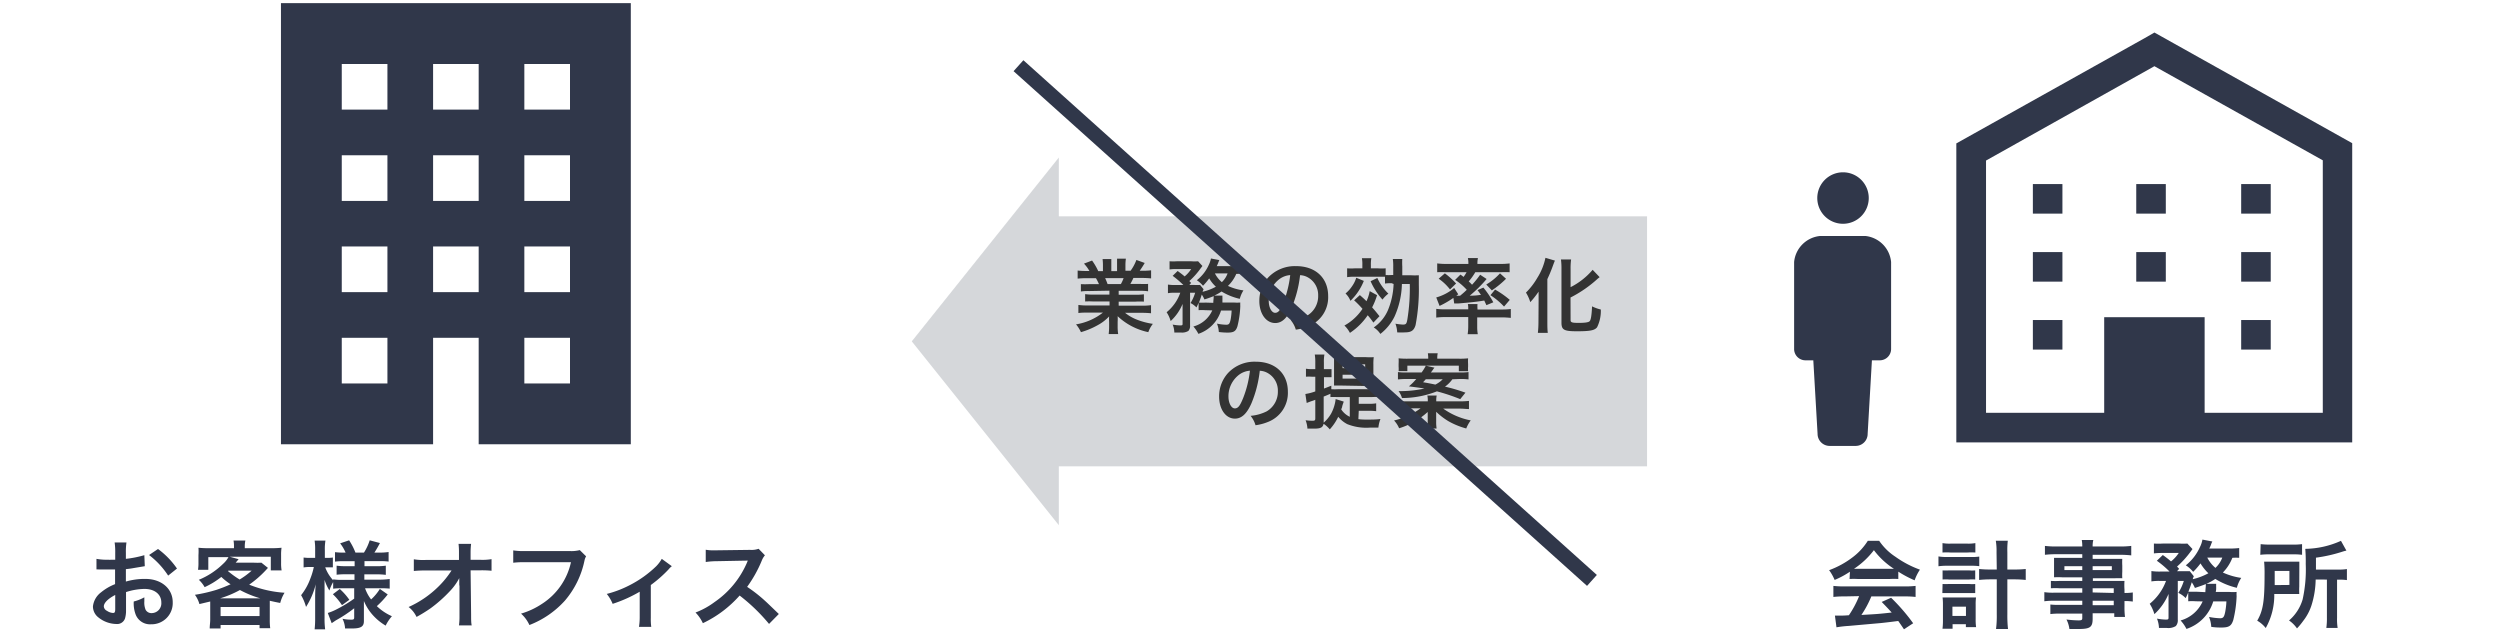 <svg id="レイヤー_1" data-name="レイヤー 1" xmlns="http://www.w3.org/2000/svg" width="119.94mm" height="30.34mm" viewBox="0 0 340 86"><defs><style>.cls-1,.cls-3{isolation:isolate;}.cls-2,.cls-3{fill:#30374a;}.cls-3{opacity:0.2;}.cls-4{fill:#333;}</style></defs><title>strengths_list02_img01</title><g id="illust"><g id="グループ_52" data-name="グループ 52"><g id="お客様オフィス" class="cls-1"><g class="cls-1"><path class="cls-2" d="M17.14,83A3.76,3.76,0,0,1,17,84.11a1.13,1.13,0,0,1-1.19.75,4,4,0,0,1-2.46-.92,1.89,1.89,0,0,1-.71-1.47,2.77,2.77,0,0,1,1.11-1.92,6.94,6.94,0,0,1,1.9-1.11v-2l-.53,0H13.72l-.33,0a1.59,1.59,0,0,0-.27,0V76a7.71,7.71,0,0,0,1.57.12,4,4,0,0,0,.46,0h.52v-.86a9.32,9.32,0,0,0-.08-1.49H17.2a8.43,8.43,0,0,0-.08,1.42V76a14.4,14.4,0,0,0,2.51-.5L19.69,77l-1.38.23c-.43.08-.69.12-1.19.17v1.69a9.09,9.09,0,0,1,2.66-.36c2.17,0,3.71,1.32,3.71,3.17a2.88,2.88,0,0,1-2.95,3,2.09,2.09,0,0,1-2.13-1.44,4.31,4.31,0,0,1-.22-1.66,5.77,5.77,0,0,0,1.44-.57c0,.24,0,.36,0,.57a2.52,2.52,0,0,0,.18,1.14.9.9,0,0,0,.82.44,1.33,1.33,0,0,0,1.31-1.44c0-1.12-.91-1.85-2.3-1.85a8.58,8.58,0,0,0-2.5.43Zm-1.47-2.09c-1,.52-1.55,1.09-1.55,1.56a.72.72,0,0,0,.43.6,1.6,1.6,0,0,0,.83.29c.22,0,.29-.12.29-.55Zm7.2-2.63a11.14,11.14,0,0,0-2.6-2.8l1.22-.82a11.13,11.13,0,0,1,2.58,2.66Z"/><path class="cls-2" d="M28.59,82.43c0-.26,0-.39,0-.63l-1.47.35a3.89,3.89,0,0,0-.61-1.26,21,21,0,0,0,2.91-.67,20.17,20.17,0,0,0,1.94-.76,9,9,0,0,1-1.26-1,10.8,10.8,0,0,1-2.27,1.39,4,4,0,0,0-.79-1,10.29,10.29,0,0,0,3.3-2.17,3.47,3.47,0,0,0,.73-.91H28.33v1.72h-1.4a5.85,5.85,0,0,0,.06-1v-1a6.88,6.88,0,0,0,0-1,12.78,12.78,0,0,0,1.48.06h3.35v-.18a4.35,4.35,0,0,0-.06-.86h1.61a3.82,3.82,0,0,0-.08.85v.19h3.48a13.12,13.12,0,0,0,1.52-.06,6.19,6.19,0,0,0-.06,1v1.08a5.28,5.28,0,0,0,.07,1H36.83V75.71H31.24l1.21.34-.4.47h2.44a9.48,9.48,0,0,0,1.06,0l.89.71-.35.38a14,14,0,0,1-2.2,1.9,15.43,15.43,0,0,0,4.81,1.1A5,5,0,0,0,38.11,82c-.63-.12-.81-.16-1.42-.3,0,.34,0,.37,0,.73v1.8a8.08,8.08,0,0,0,.06,1.2H35.3V85H30v.47H28.52c0-.42.07-.8.07-1.2Zm6.81-1.06a14.27,14.27,0,0,1-2.77-1.13,14,14,0,0,1-2.69,1.13ZM30,83.78H35.3V82.55H30Zm1-6.12a11.82,11.82,0,0,0,1.59,1.15,10.68,10.68,0,0,0,1.63-1.2H31.05Z"/><path class="cls-2" d="M46.5,80a8.34,8.34,0,0,0-1.19.06v-.9a5.28,5.28,0,0,0-.51,1.15,6.65,6.65,0,0,1-.66-1.45c0,.8,0,1.43,0,1.81V84a11.24,11.24,0,0,0,.08,1.59H42.79A13.91,13.91,0,0,0,42.86,84V81.26c0-1,.06-1.58.08-1.8a10.43,10.43,0,0,1-1.32,3.08,6.64,6.64,0,0,0-.67-1.6,8,8,0,0,0,1.24-2.21,9.65,9.65,0,0,0,.49-1.62h-.52a4.9,4.9,0,0,0-.87.06V75.82a6,6,0,0,0,.87.05h.7v-1a8.55,8.55,0,0,0-.07-1.35h1.47a7,7,0,0,0-.08,1.35v1h.35a4.76,4.76,0,0,0,.74-.05v1.33c-.25,0-.46,0-.75,0h-.29a5.15,5.15,0,0,0,1.08,1.76v-.12a8,8,0,0,0,1.32.07h1.58V78.1H47a9,9,0,0,0-1.22.06V76.93A9,9,0,0,0,47,77h1.23v-.68H46.79a8.12,8.12,0,0,0-1.23.06V75.09a8.69,8.69,0,0,0,1.23.06H47a5.81,5.81,0,0,0-.74-1.26l1.22-.41a8.56,8.56,0,0,1,.86,1.67h1.16a7.09,7.09,0,0,0,.78-1.67l1.39.37a14.93,14.93,0,0,1-.75,1.3h.63a8,8,0,0,0,1.3-.08v1.3a9.29,9.29,0,0,0-1.28-.06h-2V77h1.59a8.63,8.63,0,0,0,1.31-.07v1.25a8.46,8.46,0,0,0-1.31-.07H49.55v.72h2.1A10.31,10.31,0,0,0,53,78.74v1.31A11.6,11.6,0,0,0,51.65,80h-2a5.29,5.29,0,0,0,.82,1.52,6.54,6.54,0,0,0,1.19-1.43l1.07.75a12,12,0,0,1-1.48,1.59A6.92,6.92,0,0,0,53.3,83.8a5.94,5.94,0,0,0-.85,1.28,7.31,7.31,0,0,1-1.56-1.23,6.75,6.75,0,0,1-1.4-2.12c0,.59,0,.69,0,.94v1.8c0,.74-.41,1-1.62,1l-.94,0a3.36,3.36,0,0,0-.35-1.32,5.92,5.92,0,0,0,1.24.12c.27,0,.35-.07.35-.3V82.72a18.68,18.68,0,0,1-2.5,1.65l-.56.38-.53-1.39a7.21,7.21,0,0,0,1.07-.43,18.09,18.09,0,0,0,2.52-1.52V80Zm-.29.1a8.17,8.17,0,0,1,1.3,1.47l-1,.73a8.59,8.59,0,0,0-1.24-1.49Z"/><path class="cls-2" d="M62.46,79.56c0-.07,0-.73,0-.94a7.62,7.62,0,0,1-1.32,1.82,18.61,18.61,0,0,1-2.56,2.27,20.39,20.39,0,0,1-1.93,1.19,3.69,3.69,0,0,0-1.08-1.35,13.8,13.8,0,0,0,4.1-2.82,12.53,12.53,0,0,0,1.74-2.15H57.88a15.44,15.44,0,0,0-1.6.07V76.06a7.65,7.65,0,0,0,1.64.09h4.5l0-1a9.22,9.22,0,0,0-.06-1.19h1.71A10.31,10.31,0,0,0,64,75v.08l0,1.05h1.31a7.37,7.37,0,0,0,1.54-.09v1.58a12.67,12.67,0,0,0-1.5-.06H64l.07,6c0,.63,0,1.13.08,1.49H62.42a8.62,8.62,0,0,0,.07-1.25v-.23l0-3.89Z"/><path class="cls-2" d="M79.71,75.66a1.75,1.75,0,0,0-.22.58,12.16,12.16,0,0,1-2.67,5.45A12.62,12.62,0,0,1,72,85a4.68,4.68,0,0,0-1.14-1.55,10.34,10.34,0,0,0,2.85-1.33,9,9,0,0,0,3.94-5.66H71.44a11.3,11.3,0,0,0-1.64.07V74.85a9,9,0,0,0,1.66.09h6a4.52,4.52,0,0,0,1.39-.13Z"/><path class="cls-2" d="M91.37,77a2.37,2.37,0,0,0-.44.43,17.15,17.15,0,0,1-2.42,2.13V84a8,8,0,0,0,.06,1.25H86.9A8.27,8.27,0,0,0,87,84V80.47a18.6,18.6,0,0,1-3.68,1.65,5.29,5.29,0,0,0-.8-1.35,14.54,14.54,0,0,0,3.08-1.17A15,15,0,0,0,89.25,77,4.76,4.76,0,0,0,90,76Z"/><path class="cls-2" d="M104.59,84.85a24.77,24.77,0,0,0-4-3.86,15.53,15.53,0,0,1-5,3.76,5.17,5.17,0,0,0-1-1.45,10.63,10.63,0,0,0,2.6-1.43,12.46,12.46,0,0,0,4.37-5.29l.14-.34c-.21,0-.21,0-4.3.08a10.67,10.67,0,0,0-1.42.11l0-1.67a5.28,5.28,0,0,0,1.14.08h.32l4.57-.06a2.85,2.85,0,0,0,1.16-.15l.86.89a2.48,2.48,0,0,0-.42.7,17.14,17.14,0,0,1-2,3.59,19.42,19.42,0,0,1,2.41,1.88c.32.29.32.29,1.9,1.81Z"/></g></g><g id="ビルアイコン7"><path id="パス_722" data-name="パス 722" class="cls-2" d="M38.21.42v60H58.9V45.94h6.2V60.42H85.79V.42ZM52.69,52.15H46.48V45.94h6.21Zm0-12.42H46.48V33.52h6.21Zm0-12.41H46.48V21.11h6.21Zm0-12.42H46.48V8.7h6.21ZM65.1,39.73H58.9V33.52h6.2Zm0-12.41H58.9V21.11h6.2Zm0-12.42H58.9V8.7h6.2ZM77.52,52.15H71.31V45.94h6.21Zm0-12.42H71.31V33.52h6.21Zm0-12.41H71.31V21.11h6.21Zm0-12.42H71.31V8.7h6.21Z"/></g></g><g id="グループ_53" data-name="グループ 53"><polygon class="cls-3" points="144 29.42 144 21.42 124 46.42 144 71.42 144 63.42 224 63.42 224 29.42 144 29.42"/><g id="業務の効率化_の提案" data-name="業務の効率化 の提案" class="cls-1"><g class="cls-1"><path class="cls-4" d="M148.13,39.58a7.16,7.16,0,0,0-1.13.06v-1a10.93,10.93,0,0,0,1.13,0h1.33a7.44,7.44,0,0,0-.41-.81h-1.18a11.66,11.66,0,0,0-1.31.06v-1.1a10.17,10.17,0,0,0,1.25.06h.35a4.92,4.92,0,0,0-.74-1l1.1-.42a8.15,8.15,0,0,1,.84,1.44H150v-.78a6.75,6.75,0,0,0-.05-.86h1.19c0,.2,0,.44,0,.82v.82h.78V36c0-.36,0-.61,0-.82h1.2a6.16,6.16,0,0,0-.06.86v.78h.7a6.05,6.05,0,0,0,.79-1.47l1.13.41a12.38,12.38,0,0,1-.68,1.06h.31a9.77,9.77,0,0,0,1.24-.06v1.1a11.53,11.53,0,0,0-1.31-.06h-1.1a8.37,8.37,0,0,1-.41.81h1.28a11.05,11.05,0,0,0,1.13,0v1a7.09,7.09,0,0,0-1.13-.06h-2.87v.53h2.3a7.09,7.09,0,0,0,1.13-.06v1a8.88,8.88,0,0,0-1.13,0h-2.3v.55h3.07a8.67,8.67,0,0,0,1.33-.07v1.1a13,13,0,0,0-1.32-.06h-2.21a5.86,5.86,0,0,0,1.49.88,9.63,9.63,0,0,0,2.29.62,4,4,0,0,0-.62,1.13A8.65,8.65,0,0,1,152,43a6.26,6.26,0,0,1,0,.78v.54a6.89,6.89,0,0,0,.07,1.11h-1.29a9,9,0,0,0,.06-1.12v-.53a6.16,6.16,0,0,1,0-.75,6.09,6.09,0,0,1-1.59,1.21,10.61,10.61,0,0,1-2.24.93,4.73,4.73,0,0,0-.67-1.06A8,8,0,0,0,150,42.51h-2c-.52,0-.92,0-1.34.06v-1.1a9.3,9.3,0,0,0,1.33.07h2.91V41H148.7a8.71,8.71,0,0,0-1.12,0v-1a7,7,0,0,0,1.12.06h2.18v-.53Zm4.31-.95a5.25,5.25,0,0,0,.37-.81H150.3a8.64,8.64,0,0,1,.33.81Z"/><path class="cls-4" d="M163.88,42.18a6.46,6.46,0,0,0-.87,0V41.16c-.11.28-.15.36-.29.65a2.94,2.94,0,0,0-.81-.6,5.48,5.48,0,0,0,.63-1.4h-.69l0,4.46a1,1,0,0,1-.23.73,1.61,1.61,0,0,1-1,.22l-.91,0a3,3,0,0,0-.23-1.08,5.94,5.94,0,0,0,1,.11c.3,0,.36,0,.35-.26V41.33a6.49,6.49,0,0,1-1.62,2.33,4.4,4.4,0,0,0-.55-1.2,5.94,5.94,0,0,0,1.86-2.65h-.76a4.63,4.63,0,0,0-.92.06V38.7a6.44,6.44,0,0,0,1,.06h1.1a13,13,0,0,0-1.46-1.25l.68-.66c.62.46.67.5.95.74a4.38,4.38,0,0,0,.89-1H160a6.5,6.5,0,0,0-.94.05V35.53a7.08,7.08,0,0,0,1,0H162a6.26,6.26,0,0,0,.94,0l.59.64-.24.32a10.51,10.51,0,0,1-1.54,1.73c.1.11.14.14.24.26l-.24.27h.66a7.33,7.33,0,0,0,.8,0l.48.59a1.51,1.51,0,0,0-.14.34,7,7,0,0,0,1.81-.69,5,5,0,0,1-.91-1.13,8.61,8.61,0,0,1-.84,1,3.76,3.76,0,0,0-.84-.75,5.54,5.54,0,0,0,1.64-2.12,3.46,3.46,0,0,0,.28-.84l1.14.22a3.18,3.18,0,0,0-.16.39c-.06.14-.1.24-.19.43h2.28a10.52,10.52,0,0,0,1.16-.06v1.12a6,6,0,0,0-.79,0A4.84,4.84,0,0,1,167,38.88a7.15,7.15,0,0,0,2.11.61,4,4,0,0,0-.5,1.15,8.23,8.23,0,0,1-2.48-1,6.13,6.13,0,0,1-1,.56l1.12,0a.66.66,0,0,0,0,.14c0,.05,0,.12,0,.2a.86.86,0,0,1,0,.17c0,.16,0,.23,0,.43h1.56a5.57,5.57,0,0,0,.87,0,4.23,4.23,0,0,0,0,.48,13,13,0,0,1-.39,2.76c-.22.67-.5.85-1.36.85a9.76,9.76,0,0,1-1.17-.08,3.72,3.72,0,0,0-.25-1.14,6.71,6.71,0,0,0,1.26.15c.36,0,.47-.13.59-.69a8.41,8.41,0,0,0,.14-1.24h-1.44a4.84,4.84,0,0,1-3.08,3.17,4.65,4.65,0,0,0-.68-1,3.92,3.92,0,0,0,2.57-2.19Zm1.13-1c0-.31.05-.56.05-.82a.22.22,0,0,0,0-.09,13.1,13.1,0,0,1-1.26.45,3.24,3.24,0,0,0-.36-.66c-.14.46-.23.69-.38,1.09a8.33,8.33,0,0,0,.9,0Zm.22-4a3.76,3.76,0,0,0,.94,1.19,3,3,0,0,0,.78-1.19Z"/><path class="cls-4" d="M175.66,41.86c-.62,1.42-1.33,2.07-2.23,2.07-1.25,0-2.16-1.28-2.16-3a4.73,4.73,0,0,1,1.21-3.2,5,5,0,0,1,3.79-1.54c2.64,0,4.36,1.6,4.36,4.08a4.23,4.23,0,0,1-2.68,4.1,7.07,7.07,0,0,1-1.72.46,3.43,3.43,0,0,0-.68-1.28,5.85,5.85,0,0,0,2.19-.61,3.07,3.07,0,0,0,1.53-2.75,2.73,2.73,0,0,0-1.35-2.44,2.34,2.34,0,0,0-1.11-.33A16,16,0,0,1,175.66,41.86Zm-1.61-3.94a3.67,3.67,0,0,0-1.5,3c0,.9.39,1.62.87,1.62s.74-.46,1.13-1.41a14.8,14.8,0,0,0,.92-3.72A2.8,2.8,0,0,0,174.05,37.92Z"/><path class="cls-4" d="M184.94,40.13c.42.37.55.48.9.83a5.5,5.5,0,0,0,.44-1.37l1,.55a9.44,9.44,0,0,1-.67,1.66c.38.43.54.62,1,1.2l-.83.87c-.37-.53-.5-.68-.77-1a8.78,8.78,0,0,1-2.42,2.4,3.8,3.8,0,0,0-.75-1,6.85,6.85,0,0,0,1.07-.73A7.2,7.2,0,0,0,185.3,42a13.85,13.85,0,0,0-1.14-1.16Zm.54-1.93a7.66,7.66,0,0,1-1.82,2.71,2.85,2.85,0,0,0-.67-1,4.45,4.45,0,0,0,.9-1,4,4,0,0,0,.56-1.14Zm3.78.31a5.93,5.93,0,0,0-.9.05v-.93l-.88,0h-3.27a6.72,6.72,0,0,0-1,.06V36.49a7.8,7.8,0,0,0,1.07,0h1v-.47a4.58,4.58,0,0,0-.06-.91h1.28a5,5,0,0,0-.06.91v.47h.92a7.76,7.76,0,0,0,1.09,0v.91a7,7,0,0,0,.82,0h.21c0-.5,0-.83,0-1.18a5.83,5.83,0,0,0-.06-1h1.29a8.5,8.5,0,0,0,0,1c0,.73,0,1,0,1.21h1.13a8.26,8.26,0,0,0,1.12,0c0,.31,0,.61,0,1.3a26.1,26.1,0,0,1-.44,5.47c-.21.72-.57,1-1.44,1a8.67,8.67,0,0,1-1.06,0,4,4,0,0,0-.24-1.18,8.64,8.64,0,0,0,1,.12c.44,0,.52-.09.63-.76a26.13,26.13,0,0,0,.32-4.76h-1.07a11.48,11.48,0,0,1-1,4.42,6.79,6.79,0,0,1-1.93,2.37,2.91,2.91,0,0,0-.9-.88,5.49,5.49,0,0,0,1.93-2.35,10.23,10.23,0,0,0,.77-3.56Zm-1.94-.71a6.62,6.62,0,0,0,1.5,2.13,4.09,4.09,0,0,0-.8.81,9.15,9.15,0,0,1-1.62-2.5Z"/><path class="cls-4" d="M196.62,43.12a9.21,9.21,0,0,0-1.29.07V42a9.1,9.1,0,0,0,1.18.07h3.17V42a2.79,2.79,0,0,0-.05-.65h1.31a3.8,3.8,0,0,0,0,.65v.09h3.4a8.85,8.85,0,0,0,1.13-.07v1.21a11.93,11.93,0,0,0-1.29-.07H200.9v1.22a5.83,5.83,0,0,0,.08,1.07H199.6a7.16,7.16,0,0,0,.08-1.07V43.12Zm2-5.78a3.83,3.83,0,0,1,.42.32,4,4,0,0,0,.41-.64H196.6a9.55,9.55,0,0,0-1.14,0v-1.2a9.2,9.2,0,0,0,1.3.07h2.94v-.11a3,3,0,0,0-.07-.69H201a3,3,0,0,0-.07.68v.12H204a9,9,0,0,0,1.31-.07v1.2a9.45,9.45,0,0,0-1.14,0h-3.53a9,9,0,0,1-.89,1.25c.22.2.26.26.45.45a12.1,12.1,0,0,0,1.1-1.36l.88.58a17.71,17.71,0,0,1-2.3,2.27c.8,0,1-.05,1.53-.11-.16-.23-.23-.34-.47-.65l.8-.34a12.14,12.14,0,0,1,1.35,2l-.94.39-.29-.63c-1.09.18-1.78.25-3.55.4l-.54,0-.11-.76a12.09,12.09,0,0,1-1.88,1.09l-.45-1.15a6.47,6.47,0,0,0,2.44-1.29l.55.86-.27.2h.52c.41-.34.58-.49.91-.81a8.22,8.22,0,0,0-1.58-1.35Zm-2.12-.17a10.94,10.94,0,0,1,1.53,1.38l-.83.81a6.91,6.91,0,0,0-1.54-1.46Zm8.32.74a12.62,12.62,0,0,1-1.93,1.58l-.76-.8A7.94,7.94,0,0,0,204,37.17Zm-1.49,1.47a12.44,12.44,0,0,1,2,1.4l-.78.91a9.94,9.94,0,0,0-1.85-1.55Z"/><path class="cls-4" d="M209.25,40.89c0-.39,0-.49,0-1.23a12.27,12.27,0,0,1-1.13,1.43,5.46,5.46,0,0,0-.59-1.3,9.46,9.46,0,0,0,1.54-2,8.2,8.2,0,0,0,1.11-2.73l1.29.38c-.1.22-.14.34-.24.6a20,20,0,0,1-.79,1.92v5.91c0,.45,0,.94.06,1.4h-1.35a13,13,0,0,0,.08-1.43Zm4.35,2.65c0,.3.2.37,1.08.37s1.39-.07,1.53-.25.25-.68.31-2a5.38,5.38,0,0,0,1.19.43,5,5,0,0,1-.51,2.42c-.34.42-.95.54-2.73.54s-2.11-.19-2.11-1.19V36.6a9.23,9.23,0,0,0-.07-1.32h1.38a9.14,9.14,0,0,0-.07,1.32v2.45a9.6,9.6,0,0,0,3-2.36l.95,1-.24.19a16.67,16.67,0,0,1-3.72,2.58Z"/></g><g class="cls-1"><path class="cls-4" d="M170.19,54.86c-.63,1.42-1.34,2.07-2.24,2.07-1.25,0-2.15-1.28-2.15-3a4.73,4.73,0,0,1,1.21-3.2,4.93,4.93,0,0,1,3.78-1.54c2.64,0,4.36,1.6,4.36,4.08a4.23,4.23,0,0,1-2.68,4.1,6.94,6.94,0,0,1-1.72.46,3.56,3.56,0,0,0-.67-1.28,6,6,0,0,0,2.19-.61,3.09,3.09,0,0,0,1.52-2.75,2.73,2.73,0,0,0-1.35-2.44,2.34,2.34,0,0,0-1.11-.33A16,16,0,0,1,170.19,54.86Zm-1.62-3.94a3.67,3.67,0,0,0-1.5,3c0,.9.39,1.62.87,1.62s.74-.46,1.13-1.41a14.38,14.38,0,0,0,.92-3.72A2.84,2.84,0,0,0,168.57,50.92Z"/><path class="cls-4" d="M184.74,57a8.27,8.27,0,0,0,1.18.06c.68,0,1.24,0,1.82-.08a4.65,4.65,0,0,0-.28,1.17h-1.11a7,7,0,0,1-3.12-.47,3.93,3.93,0,0,1-1.23-1,7,7,0,0,1-1.15,1.71,4.12,4.12,0,0,0-.84-.76c-.11.51-.41.66-1.29.66l-.91,0a3.57,3.57,0,0,0-.25-1.14,7.54,7.54,0,0,0,.93.07c.32,0,.39-.06.39-.33V54.37a6.31,6.31,0,0,1-.6.21l-.57.22-.18-1.22a7,7,0,0,0,1.35-.35v-2h-.48a5.67,5.67,0,0,0-.79,0V50.14a4.23,4.23,0,0,0,.81.06h.46v-.86a6.53,6.53,0,0,0-.07-1.13h1.31a5.49,5.49,0,0,0-.07,1.11v.88H181l.09,0V51.3c-.23,0-.4,0-.65,0h-.38v1.54c.41-.15.52-.2,1-.39v.48a7.67,7.67,0,0,0,.91,0h4.58a7.12,7.12,0,0,0,1,0V54a7.47,7.47,0,0,0-1,0h-1.76v.91h1.37a5.07,5.07,0,0,0,1-.06v1.07a6.5,6.5,0,0,0-1-.05h-1.37Zm-2-2.39c0,.09-.08.22-.2.64,0,.15-.08.24-.13.43a2.8,2.8,0,0,0,1.16,1V54h-1.79a6.35,6.35,0,0,0-.84,0v-.45c-.38.16-.5.22-.92.38V57.2c0,.1,0,.16,0,.28a4.92,4.92,0,0,0,1-1.21,5.44,5.44,0,0,0,.63-2Zm-.38-2.18c-.45,0-.62,0-.93,0,0-.17,0-.54,0-1.13V49.57c0-.43,0-.76,0-1a8.64,8.64,0,0,0,1.07,0h3.28a7.93,7.93,0,0,0,1.05,0,6.82,6.82,0,0,0-.05,1v1.82c0,.4,0,.44,0,1.1-.28,0-.64,0-1.09,0Zm.23-2.37h3.07v-.51h-3.07Zm0,1.43h3.07v-.53h-3.07Z"/><path class="cls-4" d="M198.52,54.58a10.94,10.94,0,0,0,1.26-.06v1.11c-.36,0-.71-.06-1.26-.06h-2.24a9.55,9.55,0,0,0,3.74,1.6,4.63,4.63,0,0,0-.61,1.1,10.24,10.24,0,0,1-2.44-1A9.29,9.29,0,0,1,195.32,56c0,.31,0,.72,0,.87v.49a5.5,5.5,0,0,0,.06.92h-1.28a3.94,3.94,0,0,0,.07-.92v-.48c0-.14,0-.18,0-.36v-.27a2.2,2.2,0,0,1,0-.23,10.17,10.17,0,0,1-3.89,2.22,3.54,3.54,0,0,0-.69-1.06,9.76,9.76,0,0,0,3.61-1.65h-2a8.74,8.74,0,0,0-1.25.06V54.52a10.74,10.74,0,0,0,1.23.06h3v-.07a3.28,3.28,0,0,0-.06-.72h1.27a3.17,3.17,0,0,0-.06.72v.07Zm-1-3a4.28,4.28,0,0,1-1,1,23.69,23.69,0,0,1,2.78.82l-.71.88a25.59,25.59,0,0,0-3.17-1.06,13,13,0,0,1-4.75.91,2.86,2.86,0,0,0-.47-.94h.34a15.64,15.64,0,0,0,3.18-.35c-.39-.07-.59-.1-2.11-.3a7.43,7.43,0,0,0,1-1h-1.28a10.49,10.49,0,0,0-1.21.06v-1a7.15,7.15,0,0,0,1.11.05h2.11a6.16,6.16,0,0,0,.57-.92l1.18.27a2.21,2.21,0,0,0-.22.29l-.14.2-.13.16h4a7.72,7.72,0,0,0,1.12-.05v1a8.14,8.14,0,0,0-1.21-.06Zm-3.28-2.8a5,5,0,0,0-.05-.74h1.34a3.06,3.06,0,0,0-.06.74h3a9.83,9.83,0,0,0,1.19-.05,5.94,5.94,0,0,0,0,.78v.32a5.79,5.79,0,0,0,0,.65H198.4v-.75h-7v.74h-1.19a4,4,0,0,0,0-.61v-.36a6.51,6.51,0,0,0,0-.77,11.05,11.05,0,0,0,1.21.05Zm-.34,2.8c-.12.15-.19.21-.36.4.81.14,1,.18,1.67.32a3.83,3.83,0,0,0,1-.72Z"/></g></g></g><g id="グループ_51" data-name="グループ 51"><g id="会計事務所" class="cls-1"><g class="cls-1"><path class="cls-2" d="M251.59,77.75a12.18,12.18,0,0,1-2.08,1.12,6.42,6.42,0,0,0-.75-1.33,12.14,12.14,0,0,0,3.26-1.8,8.46,8.46,0,0,0,2-2.19h1.55a7.81,7.81,0,0,0,2.2,2.16,13.75,13.75,0,0,0,3.34,1.76,6.3,6.3,0,0,0-.72,1.45,14.28,14.28,0,0,1-2.22-1.18v1a9.68,9.68,0,0,0-1.17,0h-4.34a10.15,10.15,0,0,0-1.12,0Zm-.71,3.36a12.86,12.86,0,0,0-1.54.07v-1.5a13.54,13.54,0,0,0,1.54.07H259a12.94,12.94,0,0,0,1.52-.07v1.5a12.71,12.71,0,0,0-1.52-.07H254.5a13.77,13.77,0,0,1-1.35,2.52c2.3-.13,2.3-.13,4.12-.33-.41-.45-.63-.69-1.36-1.44l1.28-.57a26.08,26.08,0,0,1,3,3.47l-1.25.82c-.43-.64-.56-.82-.78-1.13-1.08.14-1.86.23-2.34.28l-4.38.39a15.78,15.78,0,0,0-1.68.19l-.21-1.59c.35,0,.57,0,.76,0s.48,0,1.14-.05a13.58,13.58,0,0,0,1.39-2.6ZM257,77.35h.57a10.53,10.53,0,0,1-2.72-2.53,11.06,11.06,0,0,1-2.7,2.53H257Z"/><path class="cls-2" d="M263.63,75.67a6.53,6.53,0,0,0,1.1.08h3.35a6.61,6.61,0,0,0,1.1-.06V77a7.44,7.44,0,0,0-1.1-.06h-3.36a7.49,7.49,0,0,0-1.09.07Zm.55-1.81a5.55,5.55,0,0,0,1.11.07h2.25a5.72,5.72,0,0,0,1.11-.07v1.28a8.93,8.93,0,0,0-1.11,0h-2.25a8.83,8.83,0,0,0-1.11,0Zm1.37,11.64h-1.37a9.25,9.25,0,0,0,.06-1.25v-2a7.84,7.84,0,0,0-.05-1c.25,0,.43,0,.91,0h2.79c.41,0,.6,0,.85,0a6.8,6.8,0,0,0-.05,1v1.91a7.24,7.24,0,0,0,.06,1.13h-1.39v-.4h-1.81Zm-1.36-7.93a6.49,6.49,0,0,0,.86,0h2.75a4.68,4.68,0,0,0,.83,0v1.24a4.92,4.92,0,0,0-.83,0h-2.75a5.31,5.31,0,0,0-.86,0Zm0,1.85a7.74,7.74,0,0,0,.86,0h2.75a4.68,4.68,0,0,0,.83,0v1.23c-.26,0-.43,0-.85,0H265c-.41,0-.57,0-.84,0Zm1.34,4.34h1.84V82.5h-1.84Zm6-8.66a8.47,8.47,0,0,0-.1-1.56h1.63A10.72,10.72,0,0,0,273,75.1v2.35h.92a13.26,13.26,0,0,0,1.58-.07v1.49a15.2,15.2,0,0,0-1.59-.08H273v4.75a16.49,16.49,0,0,0,.09,2h-1.63a13.63,13.63,0,0,0,.1-2V78.79h-.81a15.2,15.2,0,0,0-1.59.08V77.38a13.26,13.26,0,0,0,1.58.07h.82Z"/><path class="cls-2" d="M283.19,80h-3.08a10.46,10.46,0,0,0-1.19,0V79a9.58,9.58,0,0,0,1.22,0h3.05v-.49h-2.75a10.68,10.68,0,0,0-1.09,0c0-.28,0-.55,0-.88v-.85c0-.37,0-.6,0-.91.33,0,.61,0,1.1,0h2.74v-.5h-3.56a13,13,0,0,0-1.52.08V74.24a12.37,12.37,0,0,0,1.6.08h3.48a4.7,4.7,0,0,0-.07-.88h1.57a3.24,3.24,0,0,0-.09.88h3.65a12.37,12.37,0,0,0,1.6-.08v1.29a12.92,12.92,0,0,0-1.52-.08H284.6V76h2.94c.49,0,.78,0,1.09,0a7.67,7.67,0,0,0,0,.91v.85a7.45,7.45,0,0,0,0,.88,10.37,10.37,0,0,0-1,0h-3V79h2.91c.77,0,1,0,1.39,0a8.62,8.62,0,0,0,0,1.18v.46a7,7,0,0,0,1.13-.07v1.24a7.32,7.32,0,0,0-1.13-.07v.76a9.85,9.85,0,0,0,.07,1.4h-1.46v-.5H284.6v.72c0,1.17-.33,1.42-1.91,1.42-.32,0-.84,0-1.25,0a3.93,3.93,0,0,0-.4-1.29,14.3,14.3,0,0,0,1.65.12c.4,0,.5-.07.5-.3v-.62h-3.05a9.27,9.27,0,0,0-1.29.06V82.21a9.36,9.36,0,0,0,1.24.05h3.1V81.7h-3.73a9.42,9.42,0,0,0-1.43.07V80.53a8,8,0,0,0,1.41.07h3.75ZM280.76,77v.53h2.43V77Zm3.84.53h2.61V77H284.6Zm2.87,3.11V80H284.6v.57Zm-2.87,1.66h2.87V81.7H284.6Z"/><path class="cls-2" d="M298.6,81.77a6.84,6.84,0,0,0-1,0V80.57c-.13.33-.18.42-.35.77a3.24,3.24,0,0,0-1-.71A6.81,6.81,0,0,0,297,79h-.82l0,5.27a1.17,1.17,0,0,1-.27.87,1.92,1.92,0,0,1-1.21.26c-.29,0-.69,0-1.08,0a3.8,3.8,0,0,0-.27-1.27,7.57,7.57,0,0,0,1.15.13c.35,0,.43,0,.42-.31V80.77A7.81,7.81,0,0,1,293,83.52a5.54,5.54,0,0,0-.64-1.41A7.17,7.17,0,0,0,294.58,79h-.89a6.37,6.37,0,0,0-1.1.07V77.66a7.3,7.3,0,0,0,1.17.07h1.3a13,13,0,0,0-1.73-1.47l.81-.78a13.13,13.13,0,0,1,1.12.87,4.85,4.85,0,0,0,1.05-1.15h-2.26a9,9,0,0,0-1.12.06V73.92a10,10,0,0,0,1.22,0h2.23a8.52,8.52,0,0,0,1.1,0l.7.75-.28.38a12.73,12.73,0,0,1-1.82,2c.11.13.17.17.28.31l-.28.32h.78c.45,0,.7,0,.95,0l.55.69a2,2,0,0,0-.15.4,8.5,8.5,0,0,0,2.13-.81,6.23,6.23,0,0,1-1.07-1.34,9.74,9.74,0,0,1-1,1.15,4.18,4.18,0,0,0-1-.89,6.66,6.66,0,0,0,1.93-2.5,3.6,3.6,0,0,0,.33-1l1.35.26a2.46,2.46,0,0,0-.19.45c-.07.17-.12.29-.23.51h2.7a11.31,11.31,0,0,0,1.37-.07v1.33a6.35,6.35,0,0,0-.93,0,5.85,5.85,0,0,1-1.29,2,9,9,0,0,0,2.5.73,4.62,4.62,0,0,0-.6,1.35,9.88,9.88,0,0,1-2.93-1.21,6.84,6.84,0,0,1-1.21.66l1.33,0a1,1,0,0,0,0,.17,1.2,1.2,0,0,0,0,.23c0,.06,0,.09,0,.21s0,.27-.06.5h1.84a5.91,5.91,0,0,0,1,0,4,4,0,0,0,0,.57,15.74,15.74,0,0,1-.46,3.27c-.26.79-.59,1-1.61,1-.36,0-.78,0-1.38-.09a4.22,4.22,0,0,0-.3-1.35,8.94,8.94,0,0,0,1.5.18c.42,0,.55-.16.69-.82a9.64,9.64,0,0,0,.17-1.47H301a5.66,5.66,0,0,1-3.64,3.74,5.17,5.17,0,0,0-.8-1.15,4.64,4.64,0,0,0,3-2.59Zm1.33-1.24c0-.36.06-.66.06-1a.28.28,0,0,0,0-.1c-.5.2-.77.29-1.48.53a5.35,5.35,0,0,0-.43-.78c-.17.54-.28.82-.46,1.29.24,0,.48,0,1.07,0Zm.26-4.7a4.45,4.45,0,0,0,1.11,1.4,3.66,3.66,0,0,0,.93-1.4Z"/><path class="cls-2" d="M312.7,79.78a9.4,9.4,0,0,0,0,1l-1.27,0H309.3a9.06,9.06,0,0,1-1.16,4.63,4,4,0,0,0-1.16-1c.81-1.38,1-2.71,1-6.22a17.06,17.06,0,0,0-.06-1.81c.42,0,.75,0,1.37,0h2.11c.6,0,.91,0,1.31,0,0,.28,0,.67,0,1.17ZM307.45,74a10.33,10.33,0,0,0,1.41.06h2.8a9.4,9.4,0,0,0,1.42-.06v1.45a9,9,0,0,0-1.35-.06h-3a9.65,9.65,0,0,0-1.33.06Zm3.91,5.55V77.64h-2v.93c0,.5,0,.61,0,1Zm3.57-.74a12.21,12.21,0,0,1-.58,3.55,6.86,6.86,0,0,1-1.13,2.1,8.65,8.65,0,0,1-.83,1,4.26,4.26,0,0,0-1.08-1.08,6,6,0,0,0,1.85-2.87,18.75,18.75,0,0,0,.42-4.81,20.5,20.5,0,0,0-.06-2.06,12.21,12.21,0,0,0,4.85-1.09l.74,1.33a4.86,4.86,0,0,0-.59.16,20.2,20.2,0,0,1-3.55.8v1.62h2.95a7.19,7.19,0,0,0,1.26-.07v1.5a7.6,7.6,0,0,0-1.15-.06h-.19V84a7.55,7.55,0,0,0,.08,1.4h-1.54a9.22,9.22,0,0,0,.08-1.42V78.82Z"/></g></g><g id="先の尖ったビルのアイコン素材_7" data-name="先の尖ったビルのアイコン素材 7"><path id="パス_723" data-name="パス 723" class="cls-2" d="M293,4.42,292,5l-25.94,14.5V60.16h53.84V19.47Zm22.9,51.72H299.83v-13H286.17v13H270.1V21.83L293,9l22.9,12.8Z"/><rect id="長方形_167" data-name="長方形 167" class="cls-2" x="276.47" y="34.28" width="4.02" height="4.02"/><rect id="長方形_168" data-name="長方形 168" class="cls-2" x="290.53" y="34.28" width="4.02" height="4.02"/><rect id="長方形_169" data-name="長方形 169" class="cls-2" x="304.8" y="34.28" width="4.02" height="4.02"/><rect id="長方形_170" data-name="長方形 170" class="cls-2" x="276.47" y="25.03" width="4.02" height="4.02"/><rect id="長方形_171" data-name="長方形 171" class="cls-2" x="290.53" y="25.03" width="4.02" height="4.02"/><rect id="長方形_172" data-name="長方形 172" class="cls-2" x="304.8" y="25.03" width="4.02" height="4.02"/><rect id="長方形_173" data-name="長方形 173" class="cls-2" x="276.47" y="43.52" width="4.02" height="4.02"/><rect id="長方形_174" data-name="長方形 174" class="cls-2" x="304.8" y="43.52" width="4.02" height="4.02"/></g><g id="シンプルな人のピクトグラム"><path id="パス_724" data-name="パス 724" class="cls-2" d="M250.65,30.43a3.5,3.5,0,1,0-3.5-3.5A3.5,3.5,0,0,0,250.65,30.43Z"/><path id="パス_725" data-name="パス 725" class="cls-2" d="M253.69,32.09h-6.15A3.93,3.93,0,0,0,244,35.63V47.41A1.54,1.54,0,0,0,245.54,49h1.07l.58,10a1.64,1.64,0,0,0,1.64,1.64h3.57A1.63,1.63,0,0,0,254,59l.58-10h1.07a1.54,1.54,0,0,0,1.54-1.54V35.63A3.93,3.93,0,0,0,253.69,32.09Z"/></g></g><rect class="cls-2" x="176.5" y="-8.48" width="2" height="104.8" transform="translate(26.26 146.69) rotate(-48.09)"/></g></svg>